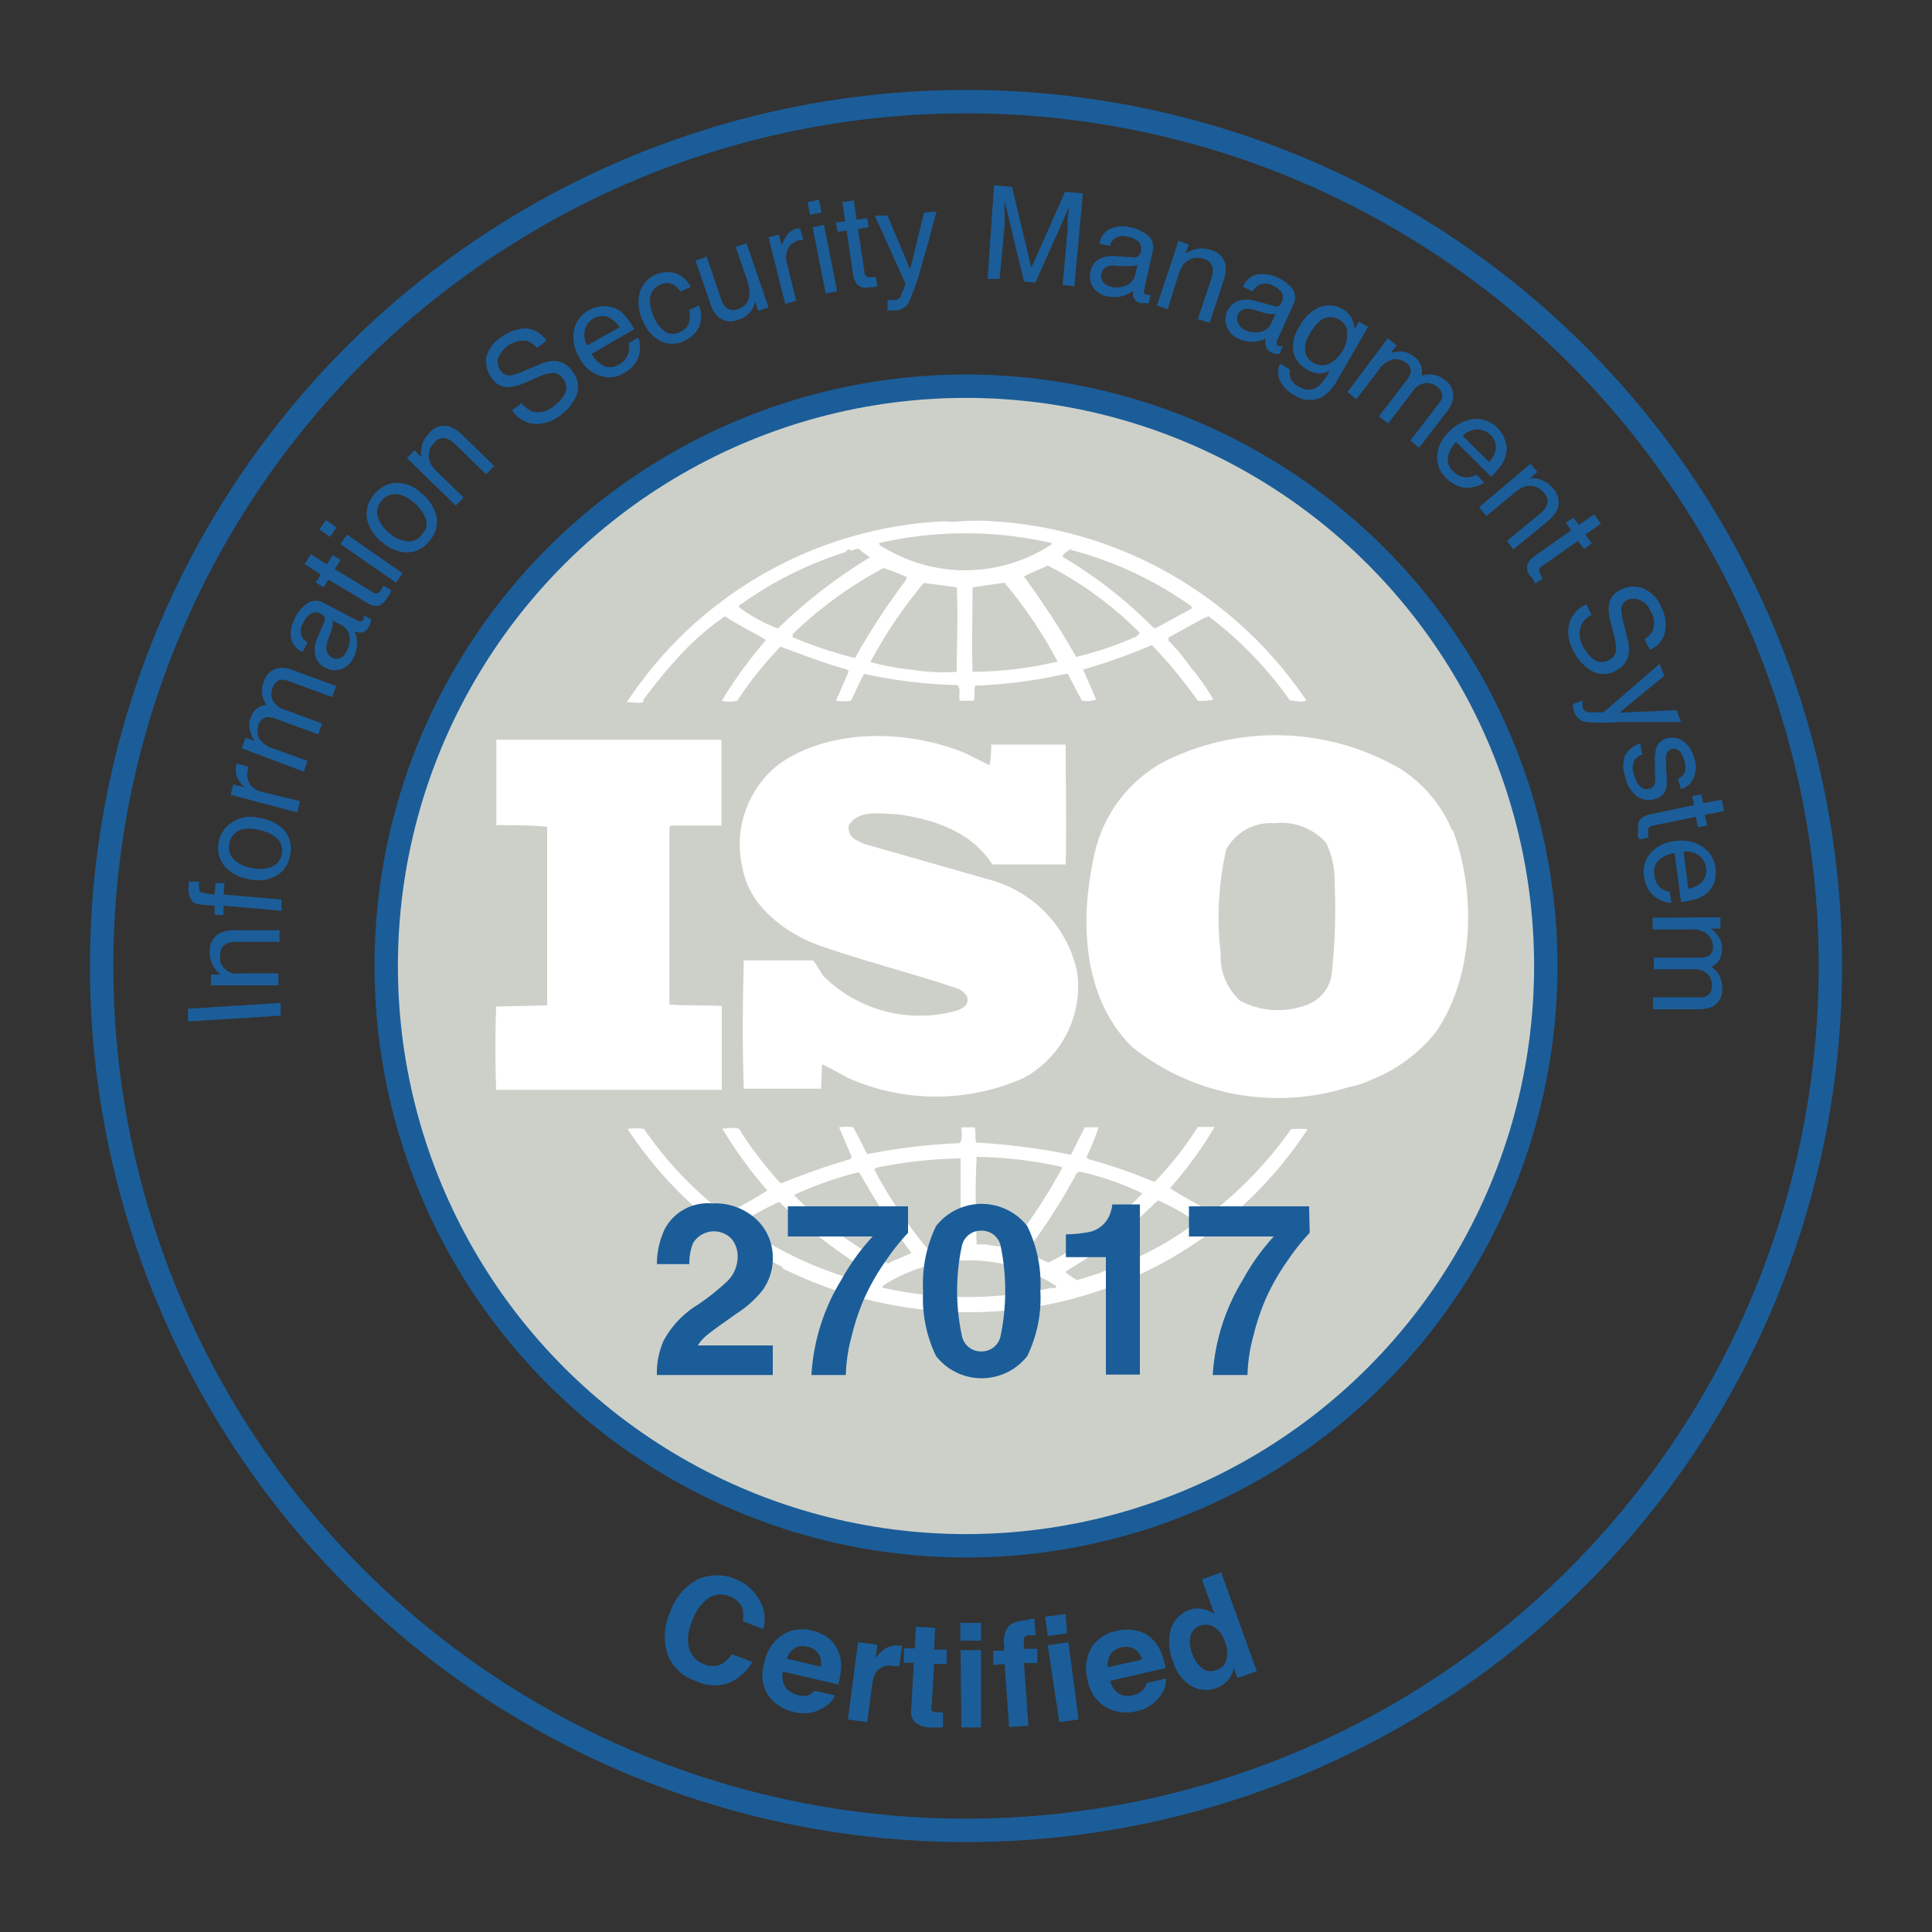 <svg id="Capa_1" data-name="Capa 1" xmlns="http://www.w3.org/2000/svg" viewBox="0 0 100 100"><rect x="0" y="0" width="100" height="100" fill="#333333" stroke="none"/><defs><style>.cls-1{fill:#cdd0c9;}.cls-2{fill:none;stroke:#1b5d99;stroke-miterlimit:10;stroke-width:1.21px;}.cls-3{fill:#fff;}.cls-4{fill:#1b5d99;}</style></defs><title>Icon</title><circle class="cls-1" cx="50.15" cy="50" r="30.01"/><circle class="cls-2" cx="50" cy="50" r="30.01"/><path class="cls-3" d="M75.17,43a7,7,0,0,0-2.66-3.19,12.86,12.86,0,0,0-12.29-.37,7.19,7.19,0,0,0-3.62,5c-.72,3.31-.53,7.26,2,9.75A12.1,12.1,0,0,0,69.8,56.27,4.86,4.86,0,0,0,71,55.88l.12-.05a8,8,0,0,0,3.19-2.4c2-2.88,2.1-7.19.9-10.44m-6.28,7.45A2,2,0,0,1,67.67,52a4.18,4.18,0,0,1-3.49-.21,3.12,3.12,0,0,1-1-2.46,15.93,15.93,0,0,1,.29-5.36,2.61,2.61,0,0,1,2.47-1.36,3.13,3.13,0,0,1,2.69,1,4.47,4.47,0,0,1,.45,2.09,30.64,30.64,0,0,1-.16,4.78M37.36,52.07c-.88-.06-1.86,0-2.71-.08l0-9.18.06-.08,2.63,0c0-1.49,0-3.08,0-4.44l-10,0-1.65,0c0,1.38,0,3,0,4.42.91,0,1.76,0,2.63.08v8.89l0,.36-2.64.06c-.05,1.44-.05,2.88,0,4.31H37.36V52.07ZM66.9,58.34a20.45,20.45,0,0,1-4.07,4.34.19.19,0,0,1-.27,0c-.66-.42-1.38-.76-2-1.18a21.18,21.18,0,0,0,2.31-3.17H62a17.77,17.77,0,0,1-2.24,2.85A29.08,29.08,0,0,0,56.36,60l-.13-.1a12.6,12.6,0,0,0,.63-1.55h-.71l-.72,1.42a33.68,33.68,0,0,0-4.9-.63c-.08-.24,0-.58-.08-.79h-.69c0,.32.08.55-.08.82a30.91,30.91,0,0,0-4.79.57l-.72-1.39a2.2,2.2,0,0,0-.74,0l.66,1.54L44,60a36.48,36.48,0,0,0-3.51,1.23l-.11,0a21.77,21.77,0,0,1-2-2.59c-.13-.44-.66-.18-1-.24a21.81,21.81,0,0,0,2.34,3.22,24.92,24.92,0,0,1-2.19,1.23,19.38,19.38,0,0,1-4.2-4.42,3.45,3.45,0,0,0-.85,0,20.84,20.84,0,0,0,8,7.14s0,0,0,0,.07.05,0,.07a21.82,21.82,0,0,0,6.71,2.07,20.94,20.94,0,0,0,20.49-9.26,4,4,0,0,0-.85,0M55.8,60.7l.08-.06a14.52,14.52,0,0,1,3.25,1.13,17.12,17.12,0,0,1-3,2.51c-.61.36-1.22.76-1.86,1.07l-1.14-.5.08-.18a31.08,31.08,0,0,0,2.55-4m-5.24-.79a21.49,21.49,0,0,1,4.44.52l0,.08a26.69,26.69,0,0,1-2.69,4.06A7.55,7.55,0,0,1,51,64.41l-.45,0c-.05-1.55-.08-2.91,0-4.45m-5.14.47a23.31,23.31,0,0,1,4.31-.47l0,4.42c-.56.13-1.17.13-1.7.27a23.59,23.59,0,0,1-2.77-4.12l.13-.1Zm-4.28,1.41a18.63,18.63,0,0,1,3.24-1.15l.11,0a40.34,40.34,0,0,0,2.69,4.16c-.37.21-.83.33-1.2.55a18,18,0,0,1-4.84-3.51v-.08Zm3.43,4.48a19.22,19.22,0,0,1-6.23-2.93v-.08a15.21,15.21,0,0,1,2-1.1,27.61,27.61,0,0,0,4.79,3.69,2.23,2.23,0,0,1-.53.42m9.87.33a20.16,20.16,0,0,1-8.78,0c0-.13.14-.16.22-.23a8.29,8.29,0,0,1,8.75.13c.08.15-.13.1-.19.15M57,65.87l-1.25.39a3,3,0,0,1-.59-.41l.06-.08a23.87,23.87,0,0,0,4.71-3.64,10.53,10.53,0,0,1,2,1.13,17.83,17.83,0,0,1-5,2.61M33.29,36.24a25.34,25.34,0,0,1,2.15-2.58,14.08,14.08,0,0,1,2.08-1.76c.69.45,1.46.82,2.13,1.23a22.43,22.43,0,0,0-2.29,3.14,1.66,1.66,0,0,0,.8,0,19.1,19.1,0,0,1,2.24-2.8c1.14.42,2.26.86,3.43,1.18l.1.1-.66,1.52a2.49,2.49,0,0,0,.77,0c.24-.44.42-.94.69-1.39a25.41,25.41,0,0,0,4.82.58c.21.18.05.57.13.81h.72c.08-.26,0-.55.08-.78a25.21,25.21,0,0,0,4.66-.61l.13,0L56,36.27a1.62,1.62,0,0,0,.74-.06l-.66-1.51,0-.05a29.8,29.8,0,0,0,3.54-1.26A24.53,24.53,0,0,1,62,36.27a2.51,2.51,0,0,0,.8-.06,10.29,10.29,0,0,0-1.15-1.64,10.55,10.55,0,0,0-1.17-1.41V33L62.3,32l.26-.1a19.57,19.57,0,0,1,4.21,4.36c.32,0,.58.11.85,0a21.07,21.07,0,0,0-15.81-9.25l0,0-.05,0a11.69,11.69,0,0,0-2.37,0,5.49,5.49,0,0,0-1,0,20.83,20.83,0,0,0-15.94,9.33c.26,0,.58.08.85,0m11-2.29-.1,0a22.28,22.28,0,0,1-3.17-1.07l0-.16a20.8,20.8,0,0,1,4.71-3.42c.4.15.8.28,1.2.47l-.08.2a34.22,34.22,0,0,0-2.61,4m5.3.7a9.77,9.77,0,0,1-2.16-.08,15,15,0,0,1-2.34-.42,23.44,23.44,0,0,1,2.77-4.1l1.7.23c.08,1.36,0,2.93,0,4.37m.82,0c-.05-1.39,0-2.93,0-4.37l1.65-.24a23.18,23.18,0,0,1,2.75,4.08,19.19,19.19,0,0,1-4.4.53m8.49-1.83A17.66,17.66,0,0,1,55.7,34,42.65,42.65,0,0,0,53,29.84c.38-.21.83-.37,1.23-.57A18.78,18.78,0,0,1,59,32.76Zm-3.41-4.48a19.07,19.07,0,0,1,6.26,2.93l0,.11-1.84,1h-.13A23.13,23.13,0,0,0,55,28.82c0-.18.32-.32.5-.45m-1.06-.26v.06a8.13,8.13,0,0,1-8.51.28c-.14-.1-.4-.15-.43-.34a20,20,0,0,1,8.94,0M38.24,31.36a19.18,19.18,0,0,1,5.51-2.78c.08-.08.13-.15.23-.15v.05c.22.05.38-.19.56,0s.35.24.48.37a27.13,27.13,0,0,0-4.76,3.68,8.6,8.6,0,0,1-2-1.09v-.05ZM49.65,52.27a7.07,7.07,0,0,1-7-1.72c-.21-.26-.35-.58-.56-.84l-3.59,0c-.06,2.12-.08,4.55,0,6.64l4,0,.05-1.26c.46.21.91.47,1.36.71a11.19,11.19,0,0,0,9.07,0,5.39,5.39,0,0,0,2.77-5.5,6.3,6.3,0,0,0-4.58-4.78L44.7,43.67l-.47-.23a.74.74,0,0,1-.3-.71c.51-.86,1.68-.6,2.56-.58,1.86.27,3.78.89,4.87,2.59,1.17,0,2.52,0,3.8,0,.05-2.15,0-4,0-6.2-1.2,0-2.66,0-3.86,0a4.87,4.87,0,0,1-.08,1.07L50,39c-2.93-1.23-7-1.35-9.69.56A5.27,5.27,0,0,0,38.45,45c.34,1.88,2.15,3.26,3.88,3.91,2.37.84,4.85,1.45,7.24,2.26.24.1.56.34.51.63s-.24.36-.43.46"/><path class="cls-4" d="M34.34,69.41a4.92,4.92,0,0,1,1.75-1.86,11.86,11.86,0,0,0,1.55-1.23,1.79,1.79,0,0,0,.54-1.26,1.39,1.39,0,0,0-.31-.93,1.26,1.26,0,0,0-2,.22,2.86,2.86,0,0,0-.19,1.08H34a4.33,4.33,0,0,1,.41-1.82,2.53,2.53,0,0,1,2.46-1.32,3.11,3.11,0,0,1,2.23.78A2.69,2.69,0,0,1,40,65.12a2.79,2.79,0,0,1-.59,1.74A5.63,5.63,0,0,1,38.11,68l-.69.49c-.44.31-.73.53-.89.67a2.09,2.09,0,0,0-.41.48H40v1.53h-6A4.16,4.16,0,0,1,34.34,69.41Z"/><path class="cls-4" d="M47,63.81a11.32,11.32,0,0,0-1.09,1.36,11.78,11.78,0,0,0-1.16,2,11.64,11.64,0,0,0-.67,2,8.28,8.28,0,0,0-.3,2H42a10.59,10.59,0,0,1,1.55-4.93A11.42,11.42,0,0,1,45.17,64H40.78l0-1.56H47Z"/><path class="cls-4" d="M53.17,63.46a6.87,6.87,0,0,1,.68,3.37,6.86,6.86,0,0,1-.68,3.36,3,3,0,0,1-4.72,0,6.87,6.87,0,0,1-.67-3.36,6.88,6.88,0,0,1,.67-3.37,3,3,0,0,1,4.72,0Zm-3.38,5.69a1,1,0,0,0,1,.8,1,1,0,0,0,1-.8,11.53,11.53,0,0,0,0-4.68,1,1,0,0,0-1-.77,1,1,0,0,0-1,.77,11.08,11.08,0,0,0,0,4.68Z"/><path class="cls-4" d="M55.17,65.07V63.89a6.79,6.79,0,0,0,1.14-.11,1.47,1.47,0,0,0,1.19-1.09,1.3,1.3,0,0,0,.07-.35H59v8.81H57.24V65.07Z"/><path class="cls-4" d="M67.79,63.81a11.32,11.32,0,0,0-1.09,1.36,11.78,11.78,0,0,0-1.16,2,11.64,11.64,0,0,0-.67,2,8.28,8.28,0,0,0-.3,2h-1.8a10.72,10.72,0,0,1,1.56-4.93A11.42,11.42,0,0,1,65.93,64H61.54l0-1.56h6.22Z"/><circle class="cls-2" cx="50" cy="50" r="44.74"/><path class="cls-4" d="M9.73,52.87l0-.66,4.8-.3,0,.66Z"/><path class="cls-4" d="M10.92,51v-.56h.5a1.4,1.4,0,0,1-.56-1.15,1,1,0,0,1,.54-1,1.8,1.8,0,0,1,.82-.14l2.25,0v.6l-2.21,0a1.25,1.25,0,0,0-.52.09.57.57,0,0,0-.34.57,1.09,1.09,0,0,0,0,.34.81.81,0,0,0,.28.43.87.87,0,0,0,.36.2,2.3,2.3,0,0,0,.53,0l1.84,0V51Z"/><path class="cls-4" d="M10,46.7a1,1,0,0,1-.23-.83s0-.07,0-.11a.69.69,0,0,1,0-.13l.53,0a1.13,1.13,0,0,1,0,.14v.07c0,.19,0,.3.11.34a3.13,3.13,0,0,0,.7.12l.05-.59.46,0-.05.59,3,.26,0,.58-3-.26,0,.48-.46,0,0-.48-.55-.05A1.17,1.17,0,0,1,10,46.7Z"/><path class="cls-4" d="M12,42.57a1.75,1.75,0,0,1,1.39-.24,2.28,2.28,0,0,1,1.32.63A1.5,1.5,0,0,1,15,44.31a1.42,1.42,0,0,1-.67,1,1.93,1.93,0,0,1-1.37.21,2.15,2.15,0,0,1-1.32-.67,1.49,1.49,0,0,1-.32-1.27A1.56,1.56,0,0,1,12,42.57Zm2.24.74a2.19,2.19,0,0,0-.93-.37,1.7,1.7,0,0,0-.82,0,.89.89,0,0,0-.62.76.86.86,0,0,0,.29.84,1.88,1.88,0,0,0,.94.4,1.67,1.67,0,0,0,1-.09.84.84,0,0,0,.49-.7A.8.8,0,0,0,14.22,43.31Z"/><path class="cls-4" d="M11.94,41.14l.13-.54.59.15a1.72,1.72,0,0,1-.34-.43.88.88,0,0,1-.09-.67.43.43,0,0,0,0,0l0-.13.6.15,0,.09,0,.1a.86.86,0,0,0,.11.73,1,1,0,0,0,.59.39l2,.49-.15.58Z"/><path class="cls-4" d="M12.51,38.73l.2-.55.47.18a1.77,1.77,0,0,1-.22-.49,1.09,1.09,0,0,1,0-.69,1.06,1.06,0,0,1,.42-.57,1.16,1.16,0,0,1,.42-.12,1.24,1.24,0,0,1-.23-.58,1.19,1.19,0,0,1,.08-.61,1,1,0,0,1,.81-.73,1.67,1.67,0,0,1,.74.13l2.2.81-.21.57-2.29-.84a.58.58,0,0,0-.52,0,.72.72,0,0,0-.27.36.88.88,0,0,0,0,.64,1,1,0,0,0,.65.5l1.91.71-.2.56-2.15-.79a1.18,1.18,0,0,0-.52-.1.54.54,0,0,0-.41.39.9.9,0,0,0,0,.66,1.26,1.26,0,0,0,.78.58l1.75.64-.2.55Z"/><path class="cls-4" d="M16.77,32.22a.3.3,0,0,0,0-.32.47.47,0,0,0-.18-.14.48.48,0,0,0-.49,0,1,1,0,0,0-.4.48.74.74,0,0,0-.08.69.69.69,0,0,0,.3.32l-.26.49a1,1,0,0,1-.61-.79,1.81,1.81,0,0,1,.21-.95,2,2,0,0,1,.67-.79.82.82,0,0,1,.83,0l1.8.94a.21.21,0,0,0,.15,0s.08,0,.12-.11a.3.3,0,0,1,0-.08l0-.1.39.2a1.42,1.42,0,0,1-.06.21,1.12,1.12,0,0,1-.08.18.48.48,0,0,1-.39.29.76.76,0,0,1-.34-.06,1.42,1.42,0,0,1,.13.65,1.8,1.8,0,0,1-.19.74,1.14,1.14,0,0,1-.64.57,1,1,0,0,1-.8-.07,1,1,0,0,1-.53-.62,1.45,1.45,0,0,1,.08-.86Zm.84,1.84a.66.66,0,0,0,.33-.33,1.34,1.34,0,0,0,.16-.6.83.83,0,0,0-.47-.8l-.42-.21a1.16,1.16,0,0,1,0,.3,1.7,1.7,0,0,1-.1.32l-.12.34a1.32,1.32,0,0,0-.1.49.51.51,0,0,0,.31.47A.49.49,0,0,0,17.61,34.06Z"/><path class="cls-4" d="M15.77,29.2l.32-.51.83.52.3-.48.41.25-.3.48,2,1.21a.23.23,0,0,0,.27,0,.47.47,0,0,0,.15-.18.56.56,0,0,0,.05-.08l.05-.1.4.25a1,1,0,0,1-.08.2A1.43,1.43,0,0,1,20,31c-.15.23-.3.35-.48.36A.91.91,0,0,1,19,31.2L17,30l-.25.4-.41-.25.26-.41Z"/><path class="cls-4" d="M16.53,27.41l.34-.49.55.38-.34.49Zm1.09.75.34-.49,2.88,2-.34.49Z"/><path class="cls-4" d="M20.41,25a1.78,1.78,0,0,1,1.33.47,2.31,2.31,0,0,1,.84,1.19A1.47,1.47,0,0,1,22.22,28a1.44,1.44,0,0,1-1.1.59,1.89,1.89,0,0,1-1.29-.49A2.11,2.11,0,0,1,19,26.88a1.52,1.52,0,0,1,.34-1.26A1.61,1.61,0,0,1,20.41,25ZM22,26.75a2.22,2.22,0,0,0-.63-.78,1.77,1.77,0,0,0-.73-.38.9.9,0,0,0-.91.36.86.86,0,0,0-.16.87,1.91,1.91,0,0,0,.63.81,1.61,1.61,0,0,0,.88.39.83.83,0,0,0,.77-.37A.78.78,0,0,0,22,26.75Z"/><path class="cls-4" d="M21.06,23.71l.4-.4.35.35a1.71,1.71,0,0,1,.05-.69,1.45,1.45,0,0,1,.34-.53,1,1,0,0,1,1.08-.36,1.87,1.87,0,0,1,.69.47l1.61,1.57-.42.43L23.57,23a1.16,1.16,0,0,0-.43-.29.58.58,0,0,0-.64.18,2,2,0,0,0-.21.27.87.87,0,0,0-.09.51,1.12,1.12,0,0,0,.12.39,2.66,2.66,0,0,0,.35.4L24,25.75l-.41.42Z"/><path class="cls-4" d="M27,20.87a1.51,1.51,0,0,0,.55.43A1.23,1.23,0,0,0,28.69,21a2,2,0,0,0,.46-.47.75.75,0,0,0,0-.92.66.66,0,0,0-.53-.31,2.47,2.47,0,0,0-.78.22l-.59.26a3,3,0,0,1-.9.26,1,1,0,0,1-.89-.46,1.4,1.4,0,0,1-.28-1.12A1.72,1.72,0,0,1,26,17.42,2.14,2.14,0,0,1,27.18,17a1.31,1.31,0,0,1,1.1.64l-.49.36a1.27,1.27,0,0,0-.51-.36,1.43,1.43,0,0,0-1.51.94.82.82,0,0,0,.14.6.57.57,0,0,0,.54.25,4.37,4.37,0,0,0,.84-.3l.62-.26a2,2,0,0,1,.77-.19,1.17,1.17,0,0,1,.94.53,1.25,1.25,0,0,1,.22,1.26A2.55,2.55,0,0,1,29,21.5a2,2,0,0,1-1.38.44,1.55,1.55,0,0,1-1.12-.71Z"/><path class="cls-4" d="M31.2,15.85a1.4,1.4,0,0,1,.69.13,1.44,1.44,0,0,1,.51.42,4.54,4.54,0,0,1,.43.64l-2.21,1.28a1.51,1.51,0,0,0,.64.62.84.84,0,0,0,.79-.08,1,1,0,0,0,.49-.63,1.24,1.24,0,0,0,0-.47l.5-.29a1.17,1.17,0,0,1,.08.45,1.45,1.45,0,0,1-.05.48,1.36,1.36,0,0,1-.4.64,1.78,1.78,0,0,1-.39.28,1.42,1.42,0,0,1-1.19.14A1.81,1.81,0,0,1,30,18.53a2,2,0,0,1-.29-1.42,1.45,1.45,0,0,1,.77-1.05A1.55,1.55,0,0,1,31.2,15.85Zm.87,1.09a1.59,1.59,0,0,0-.45-.45.86.86,0,0,0-.91,0,.9.9,0,0,0-.44.6,1.12,1.12,0,0,0,.12.79Z"/><path class="cls-4" d="M34.93,14.13a1.42,1.42,0,0,1,.82.72l-.52.24a1.11,1.11,0,0,0-.45-.39.75.75,0,0,0-.63.05.84.84,0,0,0-.51.84,2.14,2.14,0,0,0,.22.86,1.76,1.76,0,0,0,.57.72.77.77,0,0,0,.79,0,.78.78,0,0,0,.44-.45,1.28,1.28,0,0,0,0-.68l.52-.23a1.54,1.54,0,0,1,0,1.13,1.56,1.56,0,0,1-.78.71,1.36,1.36,0,0,1-1.21,0,1.91,1.91,0,0,1-.89-1,2.11,2.11,0,0,1-.19-1.5,1.46,1.46,0,0,1,.83-.94A1.58,1.58,0,0,1,34.93,14.13Z"/><path class="cls-4" d="M36.58,13.29l.75,2.21a1,1,0,0,0,.22.39.6.6,0,0,0,.65.11.81.81,0,0,0,.59-.78,2.3,2.3,0,0,0-.15-.81l-.56-1.63.56-.19,1.14,3.32-.53.18-.16-.49a1.13,1.13,0,0,1-.16.41,1.22,1.22,0,0,1-.67.52,1,1,0,0,1-1.11-.15,1.57,1.57,0,0,1-.37-.63L36,13.49Z"/><path class="cls-4" d="M39.78,12.28l.54-.14.15.59a1.31,1.31,0,0,1,.23-.5.88.88,0,0,1,.53-.4h.06l.13,0,.16.6-.1,0-.1,0a.85.85,0,0,0-.59.44,1,1,0,0,0-.07.7l.49,2-.57.15Z"/><path class="cls-4" d="M41.8,10.46l.59-.12.13.66-.59.12Zm.26,1.3.59-.12.68,3.43-.59.12Z"/><path class="cls-4" d="M43.6,10.46l.59-.09.15,1,.55-.08.07.47-.55.09.34,2.26c0,.13.07.2.16.23a.44.44,0,0,0,.23,0h.09l.11,0,.07.46a.68.68,0,0,1-.2.07l-.23,0a.67.67,0,0,1-.59-.12,1,1,0,0,1-.23-.52l-.34-2.3-.47.07-.08-.48.48-.07Z"/><path class="cls-4" d="M47.83,11l.65-.05c-.07.23-.21.76-.43,1.58L47.63,14A10.53,10.53,0,0,1,47,15.72a.87.87,0,0,1-.7.35h-.19l-.17,0,0-.54.23,0h.12a.39.39,0,0,0,.23-.07.44.44,0,0,0,.12-.15s0-.11.1-.27.09-.29.12-.37l-1.58-3.51.66,0,1.17,2.78Z"/><path class="cls-4" d="M51.45,9.59l.93.08,1,4.19,1.75-3.93.92.08-.44,4.8L55,14.75l.26-2.83c0-.1,0-.26,0-.48s.05-.47.08-.73l-1.75,3.92L53,14.57l-1-4.18v.15a5.05,5.05,0,0,0,0,.54c0,.24,0,.42,0,.53l-.26,2.83-.62,0Z"/><path class="cls-4" d="M58.66,13.32a.32.32,0,0,0,.3-.11.46.46,0,0,0,.09-.21.5.5,0,0,0-.11-.48,1.17,1.17,0,0,0-.57-.27.8.8,0,0,0-.7.11.81.81,0,0,0-.22.37l-.54-.12a1,1,0,0,1,.61-.79,1.67,1.67,0,0,1,1-.05,1.93,1.93,0,0,1,.93.45.82.82,0,0,1,.21.8l-.44,2a.24.24,0,0,0,0,.15s.06.07.14.09h.19l-.09.43h-.22l-.19,0a.51.51,0,0,1-.39-.31.73.73,0,0,1,0-.34,1.6,1.6,0,0,1-.6.29,1.63,1.63,0,0,1-.76,0,1.1,1.1,0,0,1-.72-.46,1,1,0,0,1-.14-.79.93.93,0,0,1,.46-.67,1.46,1.46,0,0,1,.85-.15ZM57.1,14.6a.62.62,0,0,0,.4.24,1.3,1.3,0,0,0,.62,0,.83.83,0,0,0,.65-.66l.1-.47a1.14,1.14,0,0,1-.29.06h-.34l-.36,0a1.52,1.52,0,0,0-.5,0,.53.53,0,0,0-.38.42A.5.5,0,0,0,57.1,14.6Z"/><path class="cls-4" d="M61,12.47l.53.18-.16.47a1.7,1.7,0,0,1,.65-.25,1.39,1.39,0,0,1,.63.07,1,1,0,0,1,.79.81,1.88,1.88,0,0,1-.12.82l-.71,2.14L62,16.52l.7-2.1a1.29,1.29,0,0,0,.07-.52.57.57,0,0,0-.44-.49.94.94,0,0,0-.34-.07.82.82,0,0,0-.49.14.9.9,0,0,0-.3.28,2.15,2.15,0,0,0-.21.49L60.44,16l-.56-.18Z"/><path class="cls-4" d="M65.89,15.82a.32.32,0,0,0,.32,0,.62.62,0,0,0,.13-.19.47.47,0,0,0,0-.49,1.15,1.15,0,0,0-.5-.38.8.8,0,0,0-.7,0,.94.94,0,0,0-.3.32l-.5-.23a1,1,0,0,1,.76-.65,1.83,1.83,0,0,1,1,.15,2,2,0,0,1,.82.63.82.82,0,0,1,0,.83l-.83,1.84a.49.49,0,0,0,0,.15c0,.05,0,.09.13.12l.08,0,.1,0-.18.4-.21,0-.18-.07a.5.5,0,0,1-.32-.38.87.87,0,0,1,0-.34,1.51,1.51,0,0,1-.64.16,1.68,1.68,0,0,1-.75-.15,1.09,1.09,0,0,1-.61-.6,1,1,0,0,1,0-.8,1,1,0,0,1,.59-.57,1.5,1.5,0,0,1,.86,0Zm-1.79.94a.66.66,0,0,0,.34.32,1.28,1.28,0,0,0,.61.12.81.81,0,0,0,.77-.51l.2-.44a.77.77,0,0,1-.3,0,1.6,1.6,0,0,1-.33-.07L65,16.06a1.19,1.19,0,0,0-.49-.07.5.5,0,0,0-.45.33A.49.49,0,0,0,64.1,16.76Z"/><path class="cls-4" d="M70,16.57a1.81,1.81,0,0,1,.12.46l.22-.38.47.27-1.6,2.77a2.31,2.31,0,0,1-.7.81,1.4,1.4,0,0,1-1.55-.07,1.68,1.68,0,0,1-.7-.7,1,1,0,0,1,0-.9l.52.3a.64.64,0,0,0,0,.4.87.87,0,0,0,.44.48.86.86,0,0,0,1,0,2.67,2.67,0,0,0,.6-.81,1.19,1.19,0,0,1-.57.13,1.44,1.44,0,0,1-.63-.22,1.38,1.38,0,0,1-.66-.85,1.76,1.76,0,0,1,.31-1.37,2.06,2.06,0,0,1,1.06-1,1.37,1.37,0,0,1,1.67.63Zm-.26.59a.87.87,0,0,0-.43-.62.86.86,0,0,0-1,.08,2.45,2.45,0,0,0-.51.65,1.47,1.47,0,0,0-.25.9.78.78,0,0,0,.4.59A.9.9,0,0,0,69,18.71a2,2,0,0,0,.51-.58A1.51,1.51,0,0,0,69.71,17.16Z"/><path class="cls-4" d="M71.83,17.51l.46.36-.3.39a2.41,2.41,0,0,1,.53-.07,1.22,1.22,0,0,1,.65.25,1,1,0,0,1,.41.57,1.08,1.08,0,0,1,0,.44,1.22,1.22,0,0,1,.62-.05,1.28,1.28,0,0,1,.56.25,1,1,0,0,1,.45,1,1.66,1.66,0,0,1-.34.68l-1.42,1.85L73,22.8l1.49-1.94a.57.57,0,0,0,.15-.49.7.7,0,0,0-.26-.36.86.86,0,0,0-.62-.18,1,1,0,0,0-.67.47l-1.24,1.62-.48-.37,1.4-1.82a1.42,1.42,0,0,0,.25-.46.53.53,0,0,0-.25-.5.88.88,0,0,0-.64-.17,1.28,1.28,0,0,0-.79.58l-1.13,1.48-.47-.36Z"/><path class="cls-4" d="M77.9,22.79a1.19,1.19,0,0,1,.06.69,1.57,1.57,0,0,1-.27.61,4.33,4.33,0,0,1-.5.59l-1.82-1.8a1.49,1.49,0,0,0-.43.79.85.85,0,0,0,.29.74,1,1,0,0,0,.74.3,1,1,0,0,0,.44-.15l.41.41a1.12,1.12,0,0,1-.41.2,1.72,1.72,0,0,1-.48.08,1.38,1.38,0,0,1-.72-.22,1.63,1.63,0,0,1-.37-.3,1.44,1.44,0,0,1-.45-1.11A1.83,1.83,0,0,1,75,22.35a2.07,2.07,0,0,1,1.29-.66,1.53,1.53,0,0,1,1.22.46A1.56,1.56,0,0,1,77.9,22.79Zm-.82,1.13a1.55,1.55,0,0,0,.32-.56.87.87,0,0,0-.28-.87.91.91,0,0,0-.68-.26,1.09,1.09,0,0,0-.73.33Z"/><path class="cls-4" d="M79.22,24l.35.43-.38.32a1.45,1.45,0,0,1,.68.12,1.66,1.66,0,0,1,.5.39,1.05,1.05,0,0,1,.24,1.11,2,2,0,0,1-.54.64l-1.74,1.43L78,28l1.71-1.41a1.37,1.37,0,0,0,.34-.41.58.58,0,0,0-.12-.65,1,1,0,0,0-.25-.23.81.81,0,0,0-.49-.15,1,1,0,0,0-.4.08,2.84,2.84,0,0,0-.44.31l-1.42,1.17-.37-.46Z"/><path class="cls-4" d="M82.52,26.62l.34.49-.8.56.33.46-.4.28L81.67,28l-1.88,1.32a.23.23,0,0,0-.12.25.41.41,0,0,0,.1.2.35.35,0,0,0,0,.08l.08.09-.39.27L79.36,30l-.15-.19a.63.63,0,0,1-.15-.58,1,1,0,0,1,.36-.44l1.9-1.34-.27-.39.39-.27.28.38Z"/><path class="cls-4" d="M82.38,31.82a1.34,1.34,0,0,0-.5.47,1.22,1.22,0,0,0,.08,1.2,1.91,1.91,0,0,0,.39.52.73.73,0,0,0,.9.17.64.64,0,0,0,.39-.47,2.57,2.57,0,0,0-.09-.8l-.16-.63a2.55,2.55,0,0,1-.12-.93,1,1,0,0,1,.59-.81,1.42,1.42,0,0,1,1.15-.1,1.69,1.69,0,0,1,.94.91,2.07,2.07,0,0,1,.25,1.28,1.3,1.3,0,0,1-.8,1l-.28-.54a1.28,1.28,0,0,0,.43-.45,1.14,1.14,0,0,0-.11-1,1.07,1.07,0,0,0-.58-.59.76.76,0,0,0-.61,0,.55.55,0,0,0-.33.49,3.78,3.78,0,0,0,.16.88l.16.65a1.87,1.87,0,0,1,.06.79,1.15,1.15,0,0,1-.66.85,1.25,1.25,0,0,1-1.28,0,2.46,2.46,0,0,1-.91-1,1.94,1.94,0,0,1-.23-1.43,1.59,1.59,0,0,1,.88-1Z"/><path class="cls-4" d="M86.78,36.76l.23.61-1.63,0-1.58,0A9.63,9.63,0,0,1,82,37.36a.81.81,0,0,1-.53-.56,1.84,1.84,0,0,1-.06-.18s0-.1,0-.17l.5-.2a1.44,1.44,0,0,0,0,.23c0,.05,0,.08,0,.12a.41.41,0,0,0,.14.2.36.36,0,0,0,.17.07l.29,0H83l2.9-2.51.24.62-2.32,1.91Z"/><path class="cls-4" d="M85,39.06a.83.83,0,0,0-.4.27,1,1,0,0,0,0,.84,1.24,1.24,0,0,0,.29.53.47.47,0,0,0,.5.12.37.37,0,0,0,.27-.29,2,2,0,0,0,0-.54V39.5a2.36,2.36,0,0,1,.05-.71.74.74,0,0,1,.53-.56,1,1,0,0,1,.88.13,1.47,1.47,0,0,1,.56.86,1.33,1.33,0,0,1-.13,1.24.91.91,0,0,1-.55.38l-.15-.53a.73.73,0,0,0,.31-.24.92.92,0,0,0,0-.76.87.87,0,0,0-.26-.46.39.39,0,0,0-.37-.08.4.4,0,0,0-.29.32,1.28,1.28,0,0,0,0,.42v.41a3.31,3.31,0,0,1,0,.92.79.79,0,0,1-.59.52,1.05,1.05,0,0,1-.88-.12,1.51,1.51,0,0,1-.63-1,1.46,1.46,0,0,1,0-1.18,1.33,1.33,0,0,1,.75-.58Z"/><path class="cls-4" d="M89.12,41.39l.12.59-1,.2.12.55-.47.09-.12-.54-2.24.46a.26.26,0,0,0-.22.18.63.63,0,0,0,0,.23.29.29,0,0,1,0,.09.76.76,0,0,0,0,.11l-.46.1-.09-.2L84.81,43a.71.71,0,0,1,.09-.6,1,1,0,0,1,.51-.25l2.28-.48-.1-.46.47-.1.1.46Z"/><path class="cls-4" d="M88.74,45.64a1.39,1.39,0,0,1-.39.59,1.54,1.54,0,0,1-.58.31,4.16,4.16,0,0,1-.76.15l-.33-2.53a1.39,1.39,0,0,0-.82.36.82.82,0,0,0-.23.76A1,1,0,0,0,86,46a1.23,1.23,0,0,0,.43.16l.08.57a1.38,1.38,0,0,1-.45-.09,1.66,1.66,0,0,1-.42-.24,1.38,1.38,0,0,1-.44-.61,1.91,1.91,0,0,1-.11-.47,1.42,1.42,0,0,1,.33-1.15,1.87,1.87,0,0,1,1.27-.63,2,2,0,0,1,1.42.28,1.51,1.51,0,0,1,.68,1.11A1.71,1.71,0,0,1,88.74,45.64ZM87.39,46a1.48,1.48,0,0,0,.59-.25.84.84,0,0,0,.32-.85.86.86,0,0,0-.38-.63,1.08,1.08,0,0,0-.78-.19Z"/><path class="cls-4" d="M89.05,47.48v.58h-.5a2.25,2.25,0,0,1,.38.38,1.19,1.19,0,0,1,.2.66,1.1,1.1,0,0,1-.2.68,1,1,0,0,1-.35.26,1.3,1.3,0,0,1,.42.46,1.33,1.33,0,0,1,.14.6,1,1,0,0,1-.5,1,1.71,1.71,0,0,1-.74.14l-2.34,0v-.62H88a.57.57,0,0,0,.49-.18.68.68,0,0,0,.12-.43.88.88,0,0,0-.23-.6,1,1,0,0,0-.78-.24h-2v-.6l2.29,0a1.36,1.36,0,0,0,.53-.08.53.53,0,0,0,.24-.51.86.86,0,0,0-.26-.6,1.22,1.22,0,0,0-.94-.27H85.54V47.5Z"/><path class="cls-4" d="M36.17,81.72a2.53,2.53,0,0,1,3.33,1.52,2,2,0,0,1,0,1.08l-1.06-.41a1.62,1.62,0,0,0,0-.65,1.15,1.15,0,0,0-.72-.65,1.11,1.11,0,0,0-1.07.13,2.32,2.32,0,0,0-.83,1.19,2.17,2.17,0,0,0-.15,1.42,1.21,1.21,0,0,0,.72.76,1.06,1.06,0,0,0,1,0,1.74,1.74,0,0,0,.49-.49l1.06.4a2.51,2.51,0,0,1-1.22,1.09A2.19,2.19,0,0,1,36,87a2.31,2.31,0,0,1-1.44-1.35,3,3,0,0,1,.12-2.18A3,3,0,0,1,36.17,81.72Z"/><path class="cls-4" d="M42.87,84.78a1.76,1.76,0,0,1,.54.74,1.87,1.87,0,0,1,.12.89,5,5,0,0,1-.14.78l-2.86-.67a1,1,0,0,0,.22.93,1.17,1.17,0,0,0,.53.28,1,1,0,0,0,.61,0,.9.9,0,0,0,.27-.22l1.05.24a1.23,1.23,0,0,1-.55.62,1.93,1.93,0,0,1-1.6.23,2.17,2.17,0,0,1-1.27-.81,1.94,1.94,0,0,1-.23-1.7,2.21,2.21,0,0,1,.9-1.44A1.92,1.92,0,0,1,42,84.39,2.36,2.36,0,0,1,42.87,84.78Zm-1.74.53a1.09,1.09,0,0,0-.41.54l1.76.42a.87.87,0,0,0-.13-.69.91.91,0,0,0-.56-.35A.86.86,0,0,0,41.13,85.31Z"/><path class="cls-4" d="M46.6,85.17l.09,0-.14,1.07-.17,0-.13,0a.86.86,0,0,0-.9.3,1.56,1.56,0,0,0-.21.69l-.25,1.91-1-.14.52-4,1,.13-.09.7a2,2,0,0,1,.49-.49,1.14,1.14,0,0,1,.79-.15Z"/><path class="cls-4" d="M46.79,86.07l0-.75.56,0,.06-1.12,1,.06-.06,1.12.65,0,0,.74-.65,0-.12,2.12a.46.46,0,0,0,0,.31.69.69,0,0,0,.38.08h.2l0,.78h-.5a1.32,1.32,0,0,1-1-.31.81.81,0,0,1-.15-.57l.14-2.47Z"/><path class="cls-4" d="M50.78,84.92H49.71V84h1.07Zm-1.06.49h1.06l0,4H49.76Z"/><path class="cls-4" d="M53.32,83.79h.22l.06.85h-.3a.32.32,0,0,0-.28.11A.3.3,0,0,0,53,85c0,.08,0,.19,0,.34l.69,0,0,.74-.69,0,.23,3.24-1,.07L52,86.13l-.59.05,0-.74.57,0v-.25a1.36,1.36,0,0,1,.15-.91c.14-.25.49-.39,1.08-.43Z"/><path class="cls-4" d="M55.23,84.54l-1,.14-.13-1,1.05-.14Zm-1,.62L55.3,85l.53,4-1,.14Z"/><path class="cls-4" d="M58.82,84.4a1.61,1.61,0,0,1,.81.43,2,2,0,0,1,.49.74,4.64,4.64,0,0,1,.21.77L57.47,87a1,1,0,0,0,.6.74,1.1,1.1,0,0,0,.6,0,1,1,0,0,0,.53-.31,1.06,1.06,0,0,0,.15-.32l1-.23a1.23,1.23,0,0,1-.22.79,2,2,0,0,1-1.34.91,2.18,2.18,0,0,1-1.49-.18,2,2,0,0,1-1-1.43,2.2,2.2,0,0,1,.19-1.69,2,2,0,0,1,1.28-.86A2.28,2.28,0,0,1,58.82,84.4Zm-1.34,1.23a1.09,1.09,0,0,0-.14.67l1.77-.4a.91.91,0,0,0-.41-.56.92.92,0,0,0-.66-.07A.84.84,0,0,0,57.48,85.63Z"/><path class="cls-4" d="M62.27,83.29a1.31,1.31,0,0,1,.59.26l-.65-1.8,1-.36,1.84,5.11-1,.35-.19-.53a1.36,1.36,0,0,1-.31.66,1.42,1.42,0,0,1-.62.4,1.49,1.49,0,0,1-1.31-.14A2.17,2.17,0,0,1,60.72,86a2.52,2.52,0,0,1-.11-1.69,1.55,1.55,0,0,1,1-1A1.27,1.27,0,0,1,62.27,83.29Zm1.21,2.61a1.4,1.4,0,0,0-.07-.89,1.33,1.33,0,0,0-.7-.87.92.92,0,0,0-.57,0,.75.75,0,0,0-.52.56,1.57,1.57,0,0,0,.09.89,1.64,1.64,0,0,0,.51.76.74.74,0,0,0,.74.09A.76.76,0,0,0,63.48,85.9Z"/></svg>